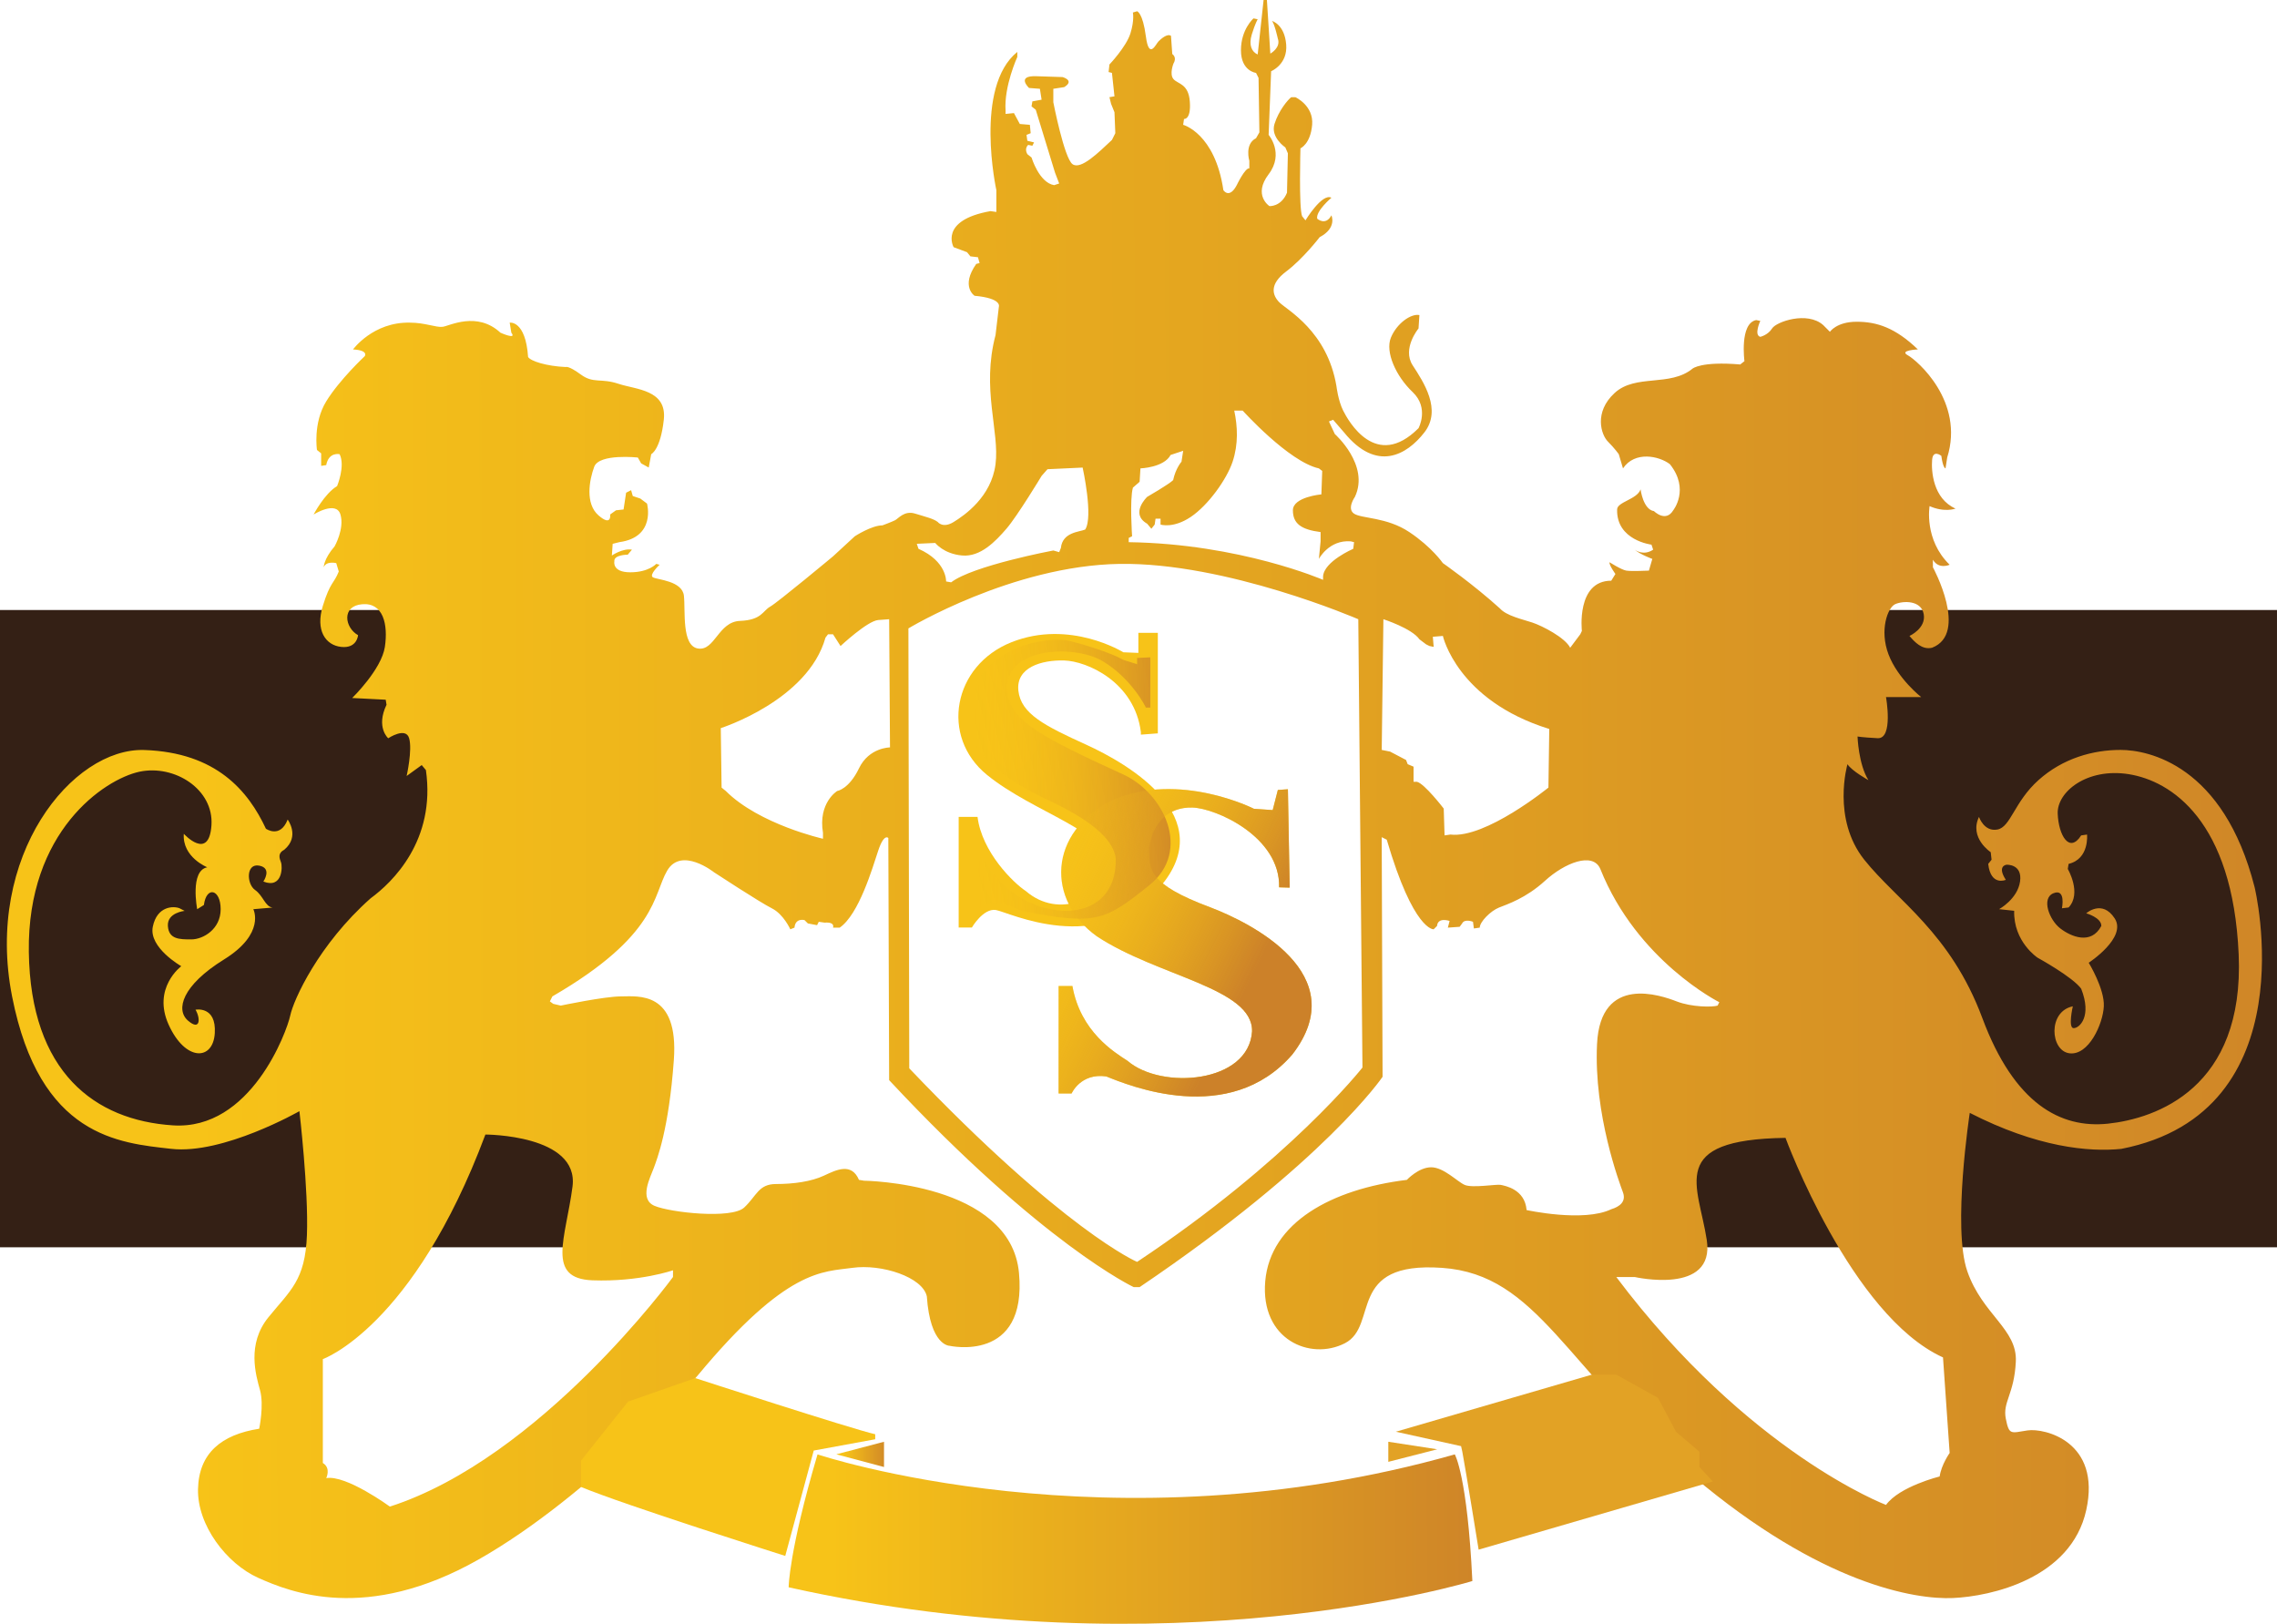 <?xml version="1.0" encoding="utf-8"?>
<!-- Generator: Adobe Illustrator 16.0.0, SVG Export Plug-In . SVG Version: 6.00 Build 0)  -->
<!DOCTYPE svg PUBLIC "-//W3C//DTD SVG 1.1//EN" "http://www.w3.org/Graphics/SVG/1.1/DTD/svg11.dtd">
<svg version="1.1" id="Layer_1" xmlns="http://www.w3.org/2000/svg" xmlns:xlink="http://www.w3.org/1999/xlink" x="0px" y="0px"
	 width="291.542px" height="207.902px" viewBox="153.481 109.449 291.542 207.902"
	 enable-background="new 153.481 109.449 291.542 207.902" xml:space="preserve">
<g>
	<path fill="none" d="M322.885,183.253c0.108-1.929,3.861-3.54,3.861-3.54l0.109-0.853l-0.433-0.107
		c-2.784-0.217-4.073,2.251-4.073,2.251l0.218-2.251v-1.185c-2.473-0.319-3.545-1.072-3.545-2.791c0-1.713,3.647-2.037,3.647-2.037
		l0.107-3.001l-0.428-0.323c-3.864-0.86-9.758-7.401-9.758-7.401h-1.077c0.431,2.042,0.538,4.288-0.21,6.545
		c-0.754,2.251-3.118,5.57-5.365,7.075c-2.249,1.507-3.861,0.973-3.861,0.973v-0.753h-0.642l-0.109,0.753l-0.427,0.535l-0.54-0.646
		c-2.252-1.287,0-3.432,0-3.432s2.79-1.611,3.33-2.144c0.315-1.504,1.069-2.36,1.069-2.36l0.215-1.396l-1.609,0.534
		c-0.857,1.615-3.862,1.718-3.862,1.718l-0.107,1.714l-0.859,0.753c-0.429,1.499-0.105,6.223-0.105,6.223L298,178.318v0.542
		c14.269,0.211,24.885,4.823,24.885,4.823V183.253L322.885,183.253z"/>
	<path fill="none" d="M194.816,283.461v13.302c1.074,0.645,0.435,1.934,0.435,1.934c2.57-0.436,8.147,3.647,8.147,3.647
		c19.309-6.223,36.252-29.396,36.252-29.396v-0.86c0,0-4.285,1.502-10.296,1.285c-6.006-0.214-3.432-5.364-2.57-12.008
		c0.854-6.657-11.154-6.657-11.154-6.657C206.403,279.382,194.816,283.461,194.816,283.461z"/>
	<path fill="none" d="M274.619,183.895l0.644,0.113c2.788-2.144,13.086-4.079,13.086-4.079l0.749,0.215l0.216-0.534
		c0.215-2.041,2.359-2.041,3.111-2.36c1.076-1.614-0.324-7.936-0.324-7.936l-4.5,0.21l-0.751,0.852c0,0-3.11,5.15-4.505,6.766
		c-1.396,1.611-3.323,3.647-5.685,3.428c-2.361-0.212-3.433-1.606-3.433-1.606l-2.36,0.108l0.215,0.641
		C274.727,181.324,274.619,183.895,274.619,183.895z"/>
	<path fill="none" d="M265.932,188.834c-1.392,0.108-4.829,3.329-4.829,3.329l-0.962-1.501h-0.643l-0.324,0.425
		c-2.254,8.048-13.406,11.588-13.406,11.588l0.105,7.613l0.536,0.436c4.293,4.29,12.445,6.116,12.445,6.116v-0.754
		c-0.644-3.858,1.821-5.362,1.821-5.362s1.5-0.221,2.79-2.903c1.287-2.678,3.969-2.678,3.969-2.678l-0.107-16.41
		C267.327,188.731,267.327,188.731,265.932,188.834z"/>
	<path fill="none" d="M382.094,255.134c-15.236,0.214-11.155,6.012-10.078,13.092c1.067,7.077-9.23,4.723-9.23,4.723h-2.358
		c16.948,22.53,34.535,29.18,34.535,29.18c1.717-2.366,6.868-3.643,6.868-3.643c0.214-1.505,1.282-3.008,1.282-3.008l-0.853-12.233
		C390.459,277.879,382.094,255.134,382.094,255.134z"/>
	<path fill="none" d="M338.224,190.873l-1.287,0.106l0.109,1.292l-0.539-0.108l-0.432-0.215l-0.853-0.646
		c-0.974-1.396-4.614-2.571-4.614-2.571l-0.215,16.733l1.071,0.216l2.045,1.072l0.207,0.539l0.753,0.318v1.934h0.426
		c0.966,0.211,3.438,3.433,3.438,3.433l0.106,3.432l0.75-0.108c4.502,0.539,12.55-6.013,12.55-6.013l0.106-7.504
		C340.05,199.134,338.224,190.873,338.224,190.873z"/>
	<path fill="#F7C318" d="M301.727,203.344v-12.871h-2.492v2.57l-1.929-0.08c0,0-6.839-4.26-14.321-1.286
		c-7.48,2.977-9.169,12.069-3.136,16.981c6.034,4.908,15.606,7.237,15.367,11.583c-0.243,4.345-6.195,6.921-10.38,3.301
		c-1.606-1.049-5.629-4.985-6.193-9.5h-2.416v14.164h1.69c0,0,1.448-2.486,3.059-2.246c1.605,0.237,13.191,6.109,20.994-2.904
		c7.804-9.014-4.103-15.844-9.411-18.26c-5.31-2.417-8.365-3.947-8.688-6.92c-0.323-2.983,2.977-3.943,5.872-3.863
		c2.897,0.083,9.009,2.734,9.813,9.172v0.324L301.727,203.344z"/>
	<path fill="#F7C318" d="M317.258,223.056c0.159-6.49-8.106-10.133-11.104-10.212c-2.995-0.089-5.068,1.851-5.553,5.145
		c0.082,2.735-0.321,4.589,7.885,7.646c5.065,1.93,18.424,8.521,10.459,18.827c-8.072,9.317-20.997,3.941-23.813,2.809
		c-3.298-0.474-4.445,2.183-4.445,2.183h-1.664v-13.761h1.769c1.042,5.876,5.388,8.494,7.05,9.574
		c4.328,3.746,15.55,2.894,15.952-3.783c0.086-5.553-12.066-7-19.867-12.15c-6.436-4.594-6.356-13.278,2.011-17.459
		c8.607-3.704,18.101,1.129,18.101,1.129l2.396,0.164l0.659-2.575l1.288-0.09l0.229,12.59L317.258,223.056z"/>
	<path fill="#342015" d="M393.772,187.551h51.25v81.596h-72.93l-4.021-2.997v-14.992l16.491-5.781c0,0,4.283-6.853,4.712-7.496
		c0.428-0.643-7.302-15.849-7.507-16.919c-0.202-1.069-4.7-15.633-4.7-15.633l8.566-13.966L393.772,187.551z"/>
	<path fill="#342015" d="M204.731,187.551h-51.25v81.596h72.93l4.021-2.997v-14.992l-16.491-5.781c0,0-4.283-6.853-4.711-7.496
		c-0.429-0.643,7.302-15.849,7.505-16.919c0.204-1.069,4.701-15.633,4.701-15.633l-8.566-13.966L204.731,187.551z"/>
	<g>
		
			<linearGradient id="SVGID_1_" gradientUnits="userSpaceOnUse" x1="177.786" y1="215.641" x2="468.403" y2="216.262" gradientTransform="matrix(1 0 0 -1 0 427.8)">
			<stop  offset="0" style="stop-color:#F7C318"/>
			<stop  offset="1" style="stop-color:#CC8129"/>
		</linearGradient>
		<path fill="url(#SVGID_1_)" d="M442.16,223.056c-3.975-15.662-13.622-17.592-17.166-17.592c-3.539,0-7.396,1.073-10.513,3.869
			c-3.108,2.785-3.542,5.997-5.257,6.325c-1.713,0.319-2.358-1.616-2.358-1.616c-1.288,2.688,1.502,4.516,1.502,4.516l0.109,0.963
			l-0.428,0.535c0.318,2.898,2.251,2.041,2.251,2.041c-1.179-1.826,0.108-1.934,0.108-1.934s2.036-0.108,1.718,2.144
			c-0.321,2.253-2.682,3.545-2.682,3.545l1.928,0.211c-0.107,3.97,3.002,6.007,3.002,6.007s4.507,2.472,5.578,3.971
			c1.399,3.544-0.208,5.046-0.963,5.046c-0.754,0-0.108-2.794-0.108-2.794c-3.22,0.65-2.899,5.688-0.437,6.012
			c2.472,0.318,4.299-3.761,4.406-6.012c0.108-2.252-1.935-5.582-1.935-5.582s4.935-3.211,3.324-5.68
			c-1.606-2.471-3.641-0.646-3.641-0.646s1.934,0.536,1.934,1.612c-1.289,2.464-3.868,1.396-5.26,0.318
			c-1.394-1.072-2.47-3.859-0.866-4.504c1.612-0.646,1.083,1.928,1.083,1.928l0.853-0.103c1.717-1.825-0.107-4.935-0.107-4.935
			l0.107-0.646c2.682-0.641,2.359-3.755,2.359-3.755l-0.75,0.108c-1.508,2.36-2.898,0-3.006-2.792
			c-0.104-2.784,3.756-5.903,9.12-5.042c5.363,0.861,13.297,5.903,14.052,23.073c0.749,17.16-10.621,21.018-16.735,21.669
			c-6.108,0.642-12.011-2.58-16.088-13.523c-4.076-10.941-10.934-15.018-15.118-20.273c-4.184-5.257-2.148-12.228-2.148-12.228
			c0.533,0.852,2.682,2.042,2.682,2.042c-1.283-2.042-1.394-5.587-1.394-5.587s0.537,0.108,2.573,0.216
			c2.037,0.107,1.072-5.263,1.072-5.263h4.504c0,0-3.002-2.355-4.181-5.463c-1.186-3.114-0.104-6.008,0.854-6.435
			c0.971-0.435,3.326-0.543,3.653,1.279c0.323,1.825-1.825,2.791-1.825,2.791c0.646,0.752,1.604,1.821,2.897,1.507
			c4.717-1.827,0.103-10.301,0.103-10.301v-0.963c0.754,1.281,2.144,0.64,2.144,0.64c-3.318-3.217-2.569-7.506-2.569-7.506
			c1.934,0.857,3.32,0.318,3.32,0.318c-2.895-1.292-3.11-4.827-2.997-6.227c0.103-1.391,1.18-0.528,1.18-0.528
			c0.214,1.605,0.537,1.605,0.537,1.605l0.217-1.395c2.247-7.192-3.868-12.445-5.047-13.086c-1.18-0.646,1.293-0.749,1.293-0.749
			c-2.905-2.795-5.268-3.544-7.842-3.544c-2.57,0-3.422,1.288-3.422,1.288l-0.86-0.862c-2.037-1.815-6.012-0.426-6.545,0.432
			c-0.534,0.856-1.508,1.073-1.508,1.073c-0.852-0.216,0-2.037,0-2.037l-0.529-0.108c-2.147,0.426-1.502,5.259-1.502,5.259
			l-0.539,0.425c-5.041-0.425-6.113,0.538-6.113,0.538c-2.893,2.361-7.288,0.643-9.971,3.114c-2.682,2.468-1.722,5.361-0.856,6.223
			c0.856,0.856,1.387,1.606,1.387,1.606l0.542,1.826c1.503-2.252,4.607-1.61,6.006-0.538c2.57,3.221,0.427,5.899,0.427,5.899
			c-0.965,1.611-2.468,0.109-2.468,0.109c-1.398-0.212-1.714-2.787-1.714-2.787c-0.431,1.283-3.004,1.605-3.004,2.574
			c-0.107,3.966,4.399,4.506,4.399,4.506l0.216,0.641c-1.203,0.805-2.218,0.107-2.35,0.015c0.758,0.636,2.242,1.169,2.242,1.169
			l-0.436,1.499c0,0-2.252,0.108-2.894,0c-0.646-0.107-2.144-1.072-2.144-1.072c-0.103,0.323,0.749,1.503,0.749,1.503l-0.533,0.861
			c-4.503,0-3.76,6.433-3.76,6.433l-0.21,0.432l-1.288,1.719c-0.646-1.293-3.544-2.791-4.83-3.222
			c-1.283-0.426-3.323-0.856-4.182-1.825c-3.435-3.109-7.293-5.793-7.293-5.793s-1.394-2.037-4.293-3.97
			c-2.892-1.933-6.111-1.713-7.075-2.359c-0.965-0.643,0.107-2.146,0.107-2.146c1.926-4.077-2.57-8.048-2.57-8.048l-0.754-1.611
			l0.535-0.216l1.399,1.616c4.184,5.15,8.041,2.894,10.289,0c2.257-2.898-0.104-6.438-1.499-8.583
			c-1.395-2.148,0.748-4.724,0.748-4.724l0.112-1.714c-1.081-0.216-2.901,1.067-3.651,2.893c-0.748,1.827,0.641,4.936,2.791,6.972
			c2.145,2.042,0.748,4.618,0.748,4.618c-5.467,5.472-9.005-0.965-9.651-2.252c-0.646-1.292-0.856-3.115-0.856-3.115
			c-1.18-7.077-6.333-9.762-7.298-10.73c-0.964-0.96-1.283-2.361,0.861-3.967c2.145-1.605,4.289-4.396,4.289-4.396
			c2.255-1.185,1.502-2.791,1.502-2.791c-0.743,1.391-1.82,0.43-1.82,0.43c-0.215-0.969,1.82-2.683,1.82-2.683
			c-1.18-0.646-3.322,2.894-3.322,2.894l-0.431-0.534c-0.432-1.072-0.212-8.689-0.212-8.689s1.283-0.538,1.497-3.006
			c0.212-2.468-2.144-3.539-2.144-3.539h-0.533c-0.431,0.323-1.611,1.718-2.144,3.431c-0.533,1.718,1.391,3.002,1.391,3.002
			l0.323,0.753l-0.112,5.042c-0.749,1.826-2.248,1.718-2.248,1.718s-2.143-1.396-0.104-4.078c2.034-2.683,0-5.043,0-5.043
			l0.32-8.151c0,0,2.144-0.862,1.927-3.433c-0.213-2.581-1.824-3.006-1.824-3.006c0.328,0.323,0.753,2.253,0.753,2.253
			c0.427,1.18-0.959,1.933-0.959,1.933l-0.437-6.863h-0.425l-0.755,6.972c-0.754-0.324-1.181-1.186-0.754-2.576
			c0.431-1.395,0.754-1.933,0.754-1.933l-0.537-0.109c0,0-1.607,1.395-1.607,4.079s1.931,2.898,1.931,2.898l0.322,0.641l0.107,6.973
			l-0.43,0.752c-1.503,0.75-0.857,2.897-0.857,2.897v0.96c-0.539-0.103-1.611,2.149-1.611,2.149
			c-0.965,1.826-1.712,0.641-1.712,0.641c-1.077-7.29-5.15-8.366-5.15-8.366l0.109-0.75c0,0,0.912,0.136,0.747-2.2
			c-0.162-2.336-1.529-2.252-2.09-2.898c-0.563-0.642,0-2.013,0-2.013c0.48-0.801-0.161-1.203-0.161-1.203l-0.164-2.331
			c-0.481-0.328-1.284,0.397-1.605,0.72c-0.322,0.324-1.209,2.416-1.61-0.641c-0.401-3.062-1.127-3.222-1.127-3.222l-0.536,0.16
			c0,0,0.215,0.974-0.319,2.683c-0.538,1.718-2.683,3.97-2.683,3.97l-0.107,0.969l0.428,0.108l0.323,3.001l-0.644,0.108l0.211,0.856
			l0.433,1.072l0.108,2.684l-0.43,0.862c-1.718,1.606-3.97,3.858-5.042,3.109c-1.071-0.75-2.466-7.936-2.466-7.936v-1.719
			l1.395-0.215c1.392-0.856-0.215-1.287-0.215-1.287l-3.323-0.108c-2.685-0.108-0.965,1.503-0.965,1.503l1.39,0.107l0.218,1.395
			l-1.182,0.216l-0.107,0.641l0.541,0.432l2.464,8.043l0.534,1.396l-0.644,0.215c-1.929-0.323-2.895-3.54-2.895-3.54l-0.537-0.431
			c-0.43-0.75,0.11-1.184,0.11-1.184l0.534,0.108l0.216-0.427l-0.86-0.21l-0.105-0.754l0.534-0.216l-0.105-1.072l-1.288-0.108
			l-0.751-1.395l-1.072,0.107v-0.426c-0.217-3.114,1.503-6.87,1.503-6.87v-0.641c-5.579,4.504-2.682,17.698-2.682,17.698v2.791
			l-0.751-0.107c-6.648,1.179-4.721,4.617-4.721,4.617l1.715,0.641l0.434,0.534l0.967,0.112l0.21,0.749l-0.428,0.104
			c-2.039,2.902-0.215,4.083-0.215,4.083c3.539,0.319,3.112,1.391,3.112,1.391l-0.43,3.647c-1.826,6.869,0.539,12.337,0,16.524
			c-0.536,4.186-3.97,6.544-5.364,7.402c-1.395,0.861-2.037-0.005-2.037-0.005c-0.536-0.421-1.5-0.641-2.897-1.072
			c-1.392-0.427-2.146,0.65-2.575,0.856c-0.425,0.216-1.605,0.651-1.605,0.651c-1.397,0-3.539,1.396-3.539,1.396l-2.791,2.571
			c0,0-7.082,5.898-8.043,6.437c-0.967,0.539-1.077,1.719-3.865,1.827c-2.786,0.107-3.215,3.858-5.362,3.538
			c-2.143-0.317-1.608-4.826-1.82-6.76c-0.215-1.928-3.433-2.041-3.972-2.36c-0.534-0.323,0.861-1.605,0.861-1.605l-0.431-0.113
			c0,0-0.964,1.078-3.325,1.078c-2.357,0-2.039-1.395-2.039-1.395c-0.107-0.862,1.715-0.862,1.715-0.862l0.538-0.64
			c-1.182-0.215-2.572,0.748-2.572,0.748l0.103-1.498l0.861-0.215c4.718-0.647,3.539-4.935,3.539-4.935l-0.859-0.646l-0.966-0.323
			l-0.213-0.749l-0.641,0.324l-0.325,2.148l-0.967,0.103l-0.749,0.534c0,0,0.218,1.616-1.5,0.112
			c-1.717-1.502-1.179-4.508-0.538-6.228c0.646-1.709,5.58-1.174,5.58-1.174l0.428,0.749l0.967,0.535l0.318-1.713
			c0,0,1.185-0.539,1.611-4.402c0.43-3.857-3.54-3.857-5.793-4.606c-2.249-0.759-3.216,0-4.823-1.185
			c-1.608-1.18-1.933-0.964-1.933-0.964c-2.464-0.108-4.503-0.754-4.826-1.288c-0.323-4.726-2.356-4.396-2.356-4.396l0.21,1.287
			c0.751,0.965-1.393,0-1.393,0c-3.005-2.785-6.544-0.86-7.4-0.753c-0.857,0.107-2.252-0.534-4.185-0.534
			c-4.718-0.112-7.292,3.431-7.292,3.431c2.04,0.109,1.502,0.862,1.502,0.862s-3.218,2.997-4.932,5.787
			c-1.717,2.791-1.185,6.223-1.185,6.223l0.536,0.435v1.602l0.648-0.102c0.318-1.718,1.714-1.395,1.714-1.395
			c0.753,1.498-0.321,4.083-0.321,4.083c-1.61,0.959-3.007,3.638-3.007,3.638s2.898-1.821,3.434,0
			c0.538,1.826-0.749,4.083-0.749,4.083c-1.393,1.604-1.393,2.678-1.393,2.678c0.323-0.858,1.606-0.535,1.606-0.535l0.323,1.073
			c-0.642,1.611-1.075,1.283-2.041,4.401c-0.962,3.109,0.325,5.043,2.364,5.254c2.039,0.213,2.144-1.504,2.144-1.504
			c-1.715-0.96-2.144-3.75,0.538-3.961c2.683-0.225,3.326,2.566,2.896,5.465c-0.431,2.893-4.184,6.54-4.184,6.54l4.292,0.22
			l0.105,0.646c-1.391,2.894,0.217,4.29,0.217,4.29s2.252-1.503,2.678,0c0.433,1.502-0.319,4.828-0.319,4.828l1.929-1.396
			l0.538,0.642c1.288,9.013-4.292,14.378-7.082,16.419c-6.647,5.896-9.868,12.979-10.293,15.021
			c-0.431,2.032-5.041,14.698-15.017,14.047c-9.975-0.642-18.237-6.757-18.45-22.203c-0.213-15.451,9.654-22.095,14.157-23.074
			c4.506-0.954,9.548,2.252,9.225,6.871c-0.318,4.616-3.539,1.077-3.539,1.077c-0.216,3.005,3.003,4.288,3.003,4.288
			c-2.252,0.431-1.288,5.367-1.288,5.367l0.857-0.541c0.323-2.466,2.146-2.035,2.146,0.541c0,2.569-2.251,3.865-3.755,3.865
			c-1.498,0-2.895,0-3.002-1.723c-0.108-1.713,2.143-1.928,2.143-1.928l-0.639-0.33c-0.751-0.316-2.897-0.316-3.436,2.366
			c-0.534,2.677,3.648,5.046,3.648,5.046s-3.755,2.786-1.61,7.507c2.146,4.719,5.687,4.611,5.9,1.069
			c0.215-3.535-2.467-3.004-2.467-3.004c0.644,1.075,0.644,2.79-0.966,1.395c-1.61-1.395-0.751-4.505,4.613-7.828
			s3.754-6.438,3.754-6.438l2.465-0.211c-0.965-0.111-1.18-1.504-2.251-2.257c-1.073-0.75-1.18-3.433,0.538-3.109
			c1.713,0.319,0.534,2.037,0.534,2.037c2.469,0.964,2.469-1.934,2.253-2.468c-0.213-0.537-0.426-1.175,0.428-1.61
			c2.039-1.71,0.431-3.858,0.431-3.858c-0.966,2.469-2.787,1.171-2.787,1.171c-2.257-4.822-6.329-9.757-15.556-10.076
			c-9.224-0.323-20.486,13.519-16.944,31.544c3.536,18.017,13.727,18.77,20.378,19.52c6.649,0.755,16.412-4.824,16.412-4.824
			s1.179,10.088,0.961,15.874c-0.213,5.795-2.142,7.084-4.932,10.52c-2.79,3.435-1.61,7.398-1.072,9.328
			c0.534,1.933-0.108,4.937-0.108,4.937c-4.826,0.752-7.723,3.116-7.832,7.723c-0.109,4.617,3.647,9.553,7.724,11.375
			c4.077,1.825,13.837,5.791,28.208-2.36c14.372-8.156,27.996-23.495,27.996-23.495c11.473-13.84,16.089-13.307,19.843-13.84
			c3.754-0.533,9.011,1.181,9.545,3.647c0.431,6.329,2.897,6.329,2.897,6.329s9.974,2.257,8.902-9.331
			c-1.076-11.587-19.844-11.804-19.844-11.804l-0.643-0.107c-0.967-2.252-2.898-1.284-4.502-0.534
			c-1.611,0.75-3.862,1.066-6.115,1.066c-2.253,0-2.466,1.503-4.079,3.008c-1.608,1.503-9.439,0.646-11.476-0.212
			c-2.039-0.862-0.536-3.651-0.107-4.832c0.431-1.176,1.933-4.93,2.575-13.84c0.646-8.901-4.611-8.147-6.757-8.147
			c-2.146,0-7.721,1.179-7.721,1.179l-0.964-0.225l-0.431-0.315l0.321-0.639c13.514-7.837,12.87-12.982,14.696-16.097
			c1.821-3.113,6.006,0.211,6.006,0.211s5.896,3.862,7.4,4.611c1.502,0.753,2.359,2.684,2.359,2.684l0.537-0.211
			c0.108-1.288,1.285-0.965,1.285-0.965l0.428,0.426l1.179,0.221l0.216-0.431l0.751,0.108c1.392-0.108,1.074,0.641,1.074,0.641
			h0.857c2.467-1.715,4.185-7.617,4.934-9.871c0.749-2.252,1.29-1.606,1.29-1.606l0.105,31.002
			c19.627,21.031,31.318,26.501,31.318,26.501h0.751c23.809-16.093,31.109-26.928,31.109-26.928l-0.111-30.681l0.646,0.322
			c3.43,11.691,6.006,11.472,6.006,11.472l0.431-0.428c0.103-1.173,1.609-0.641,1.609-0.641l-0.221,0.857l1.509-0.107l0.318-0.432
			c0.316-0.642,1.39-0.21,1.39-0.21l0.112,0.856l0.754-0.107c0-0.749,1.391-2.144,2.466-2.57c1.072-0.431,3.428-1.181,5.895-3.433
			c2.472-2.257,6.117-3.755,7.077-1.508c4.723,11.804,15.232,17.058,15.232,17.058l-0.216,0.434
			c-0.635,0.213-3.318,0.213-5.251-0.54c-1.935-0.746-9.766-3.541-10.187,5.477c-0.431,9.009,2.889,17.807,3.323,18.986
			c0.426,1.181-0.435,1.827-1.503,2.149c-3.542,1.709-10.84,0.106-10.84,0.106c-0.213-2.684-2.782-3.112-3.319-3.225
			c-0.539-0.108-3.646,0.437-4.616,0c-0.959-0.426-2.677-2.252-4.283-2.252c-1.614,0-3.112,1.611-3.112,1.611
			c-9.657,1.183-17.479,5.469-18.133,12.979c-0.644,7.51,5.794,10.198,10.194,7.941c4.399-2.253,0.112-10.513,12.442-9.654
			c12.332,0.856,15.766,12.877,32.181,26.717c16.401,13.835,28.419,15.773,33.243,15.557c4.828-0.214,15.125-2.47,17.06-11.263
			c1.934-8.799-5.36-10.518-7.514-10.198c-2.147,0.327-2.358,0.65-2.785-1.499c-0.426-2.145,1.072-3.107,1.282-7.289
			c0.221-4.191-4.283-6.018-6.215-11.595c-1.934-5.576,0.318-20.272,0.318-20.272c8.578,4.396,15.23,5.041,19.42,4.607
			C449.13,251.815,442.16,223.056,442.16,223.056z M226.785,261.366c-0.862,6.645-3.436,11.794,2.569,12.008
			c6.011,0.217,10.296-1.285,10.296-1.285v0.86c0,0-16.944,23.173-36.252,29.396c0,0-5.578-4.083-8.147-3.647
			c0,0,0.639-1.289-0.435-1.934v-13.302c0,0,11.587-4.079,20.814-28.753C215.63,254.708,227.639,254.708,226.785,261.366z
			 M263.465,207.82c-1.29,2.683-2.79,2.903-2.79,2.903s-2.465,1.503-1.821,5.36v0.755c0,0-8.152-1.827-12.445-6.115l-0.536-0.436
			l-0.105-7.613c0,0,11.152-3.54,13.406-11.588l0.324-0.425h0.643l0.962,1.502c0,0,3.437-3.22,4.829-3.329
			c1.395-0.103,1.395-0.103,1.395-0.103l0.108,16.411C267.434,205.142,264.751,205.142,263.465,207.82z M298,178.319l0.431-0.211
			c0,0-0.324-4.725,0.105-6.223l0.858-0.753l0.107-1.714c0,0,3.006-0.102,3.862-1.718l1.609-0.534l-0.215,1.396
			c0,0-0.754,0.856-1.069,2.36c-0.54,0.533-3.33,2.145-3.33,2.145s-2.252,2.145,0,3.432l0.541,0.646l0.426-0.534l0.109-0.753h0.642
			v0.753c0,0,1.612,0.534,3.862-0.973c2.246-1.505,4.611-4.824,5.364-7.075c0.749-2.258,0.641-4.504,0.21-6.546h1.078
			c0,0,5.894,6.542,9.758,7.402l0.427,0.323l-0.106,3.002c0,0-3.647,0.324-3.647,2.037c0,1.719,1.072,2.472,3.545,2.791v1.185
			l-0.218,2.251c0,0,1.289-2.467,4.073-2.251l0.432,0.107l-0.108,0.853c0,0-3.753,1.61-3.861,3.54v0.431
			c0,0-10.616-4.612-24.885-4.823L298,178.319L298,178.319z M273.225,178.964c0,0,1.072,1.395,3.433,1.606
			c2.362,0.22,4.291-1.816,5.686-3.428c1.395-1.615,4.505-6.766,4.505-6.766l0.751-0.852l4.5-0.21c0,0,1.4,6.321,0.323,7.936
			c-0.751,0.319-2.895,0.319-3.11,2.36l-0.216,0.534l-0.748-0.215c0,0-10.299,1.934-13.087,4.079l-0.643-0.113
			c0,0,0.108-2.571-3.539-4.181l-0.215-0.641L273.225,178.964z M299.073,271.015c0,0-9.33-3.966-29.172-24.783l-0.11-56.326
			c0,0,13.301-8.042,27.028-8.259c13.731-0.214,30.574,7.084,30.574,7.084l0.534,57.399
			C327.927,246.129,318.597,258.033,299.073,271.015z M351.738,210.287c0,0-8.047,6.551-12.549,6.013l-0.75,0.107l-0.107-3.432
			c0,0-2.471-3.222-3.438-3.433h-0.425v-1.934l-0.753-0.318l-0.207-0.539l-2.045-1.072l-1.071-0.216l0.214-16.733
			c0,0,3.642,1.174,4.615,2.571l0.852,0.646l0.433,0.214l0.538,0.108l-0.109-1.292l1.287-0.106c0,0,1.827,8.262,13.622,11.911
			L351.738,210.287z M401.83,298.486c0,0-5.151,1.276-6.868,3.643c0,0-17.587-6.649-34.535-29.179h2.358
			c0,0,10.299,2.354,9.23-4.724c-1.077-7.08-5.158-12.878,10.078-13.091c0,0,8.365,22.745,20.166,28.11l0.852,12.233
			C403.112,295.479,402.044,296.982,401.83,298.486z"/>
		
			<linearGradient id="SVGID_2_" gradientUnits="userSpaceOnUse" x1="278.449" y1="218.302" x2="305.478" y2="218.946" gradientTransform="matrix(1 0 0 -1 0 427.8)">
			<stop  offset="0" style="stop-color:#F7C318;stop-opacity:0"/>
			<stop  offset="1" style="stop-color:#CC8129"/>
		</linearGradient>
		<path fill="url(#SVGID_2_)" d="M300.765,193.61v6.438H300.2c0,0-1.769-3.704-5.549-5.951c-3.782-2.253-13.193-1.774-12.147,4.34
			c0.641,3.382,4.344,5.394,14.719,10.137c5.231,2.336,8.93,9.818,3.377,14.244c-5.547,4.424-6.676,5.155-16.088,3.299
			c-1.932-0.565-4.263-2.33-6.596,0.482l-0.239,0.726h-0.725v-12.313h0.641c0,0,1.128,6.111,6.518,9.337
			c5.393,3.217,12.389,2.089,12.229-4.99c-0.243-2.015-2.254-4.505-8.852-7.563c-6.595-3.061-12.549-7.889-9.411-14.163
			c3.136-6.278,10.459-6.598,12.388-6.12c1.932,0.488,5.311,1.532,6.84,2.421l1.767,0.557v-0.805L300.765,193.61z"/>
		
			<linearGradient id="SVGID_3_" gradientUnits="userSpaceOnUse" x1="284.335" y1="207.399" x2="313.621" y2="192.918" gradientTransform="matrix(1 0 0 -1 0 427.8)">
			<stop  offset="0" style="stop-color:#F7C318;stop-opacity:0"/>
			<stop  offset="1" style="stop-color:#CC8129"/>
		</linearGradient>
		<path fill="url(#SVGID_3_)" d="M317.258,223.056c0.159-6.49-8.106-10.133-11.104-10.212c-2.995-0.089-5.068,1.851-5.553,5.145
			c0.082,2.735-0.321,4.589,7.885,7.646c5.065,1.93,18.424,8.521,10.459,18.827c-8.072,9.317-20.997,3.941-23.813,2.809
			c-3.298-0.474-4.445,2.183-4.445,2.183h-1.664v-13.761h1.769c1.042,5.876,5.388,8.494,7.05,9.574
			c4.328,3.746,15.55,2.894,15.952-3.783c0.086-5.553-12.066-7-19.867-12.15c-6.436-4.594-6.356-13.278,2.011-17.459
			c8.607-3.704,18.101,1.129,18.101,1.129l2.396,0.164l0.659-2.575l1.288-0.09l0.229,12.59L317.258,223.056z"/>
		<path fill="#F7C318" d="M242.505,285.894c0,0,20.146,6.545,23.037,7.187v0.642l-7.871,1.446l-3.648,13.493
			c0,0-20.763-6.578-26.146-8.832v-3.376l6.021-7.55L242.505,285.894z"/>
		
			<linearGradient id="SVGID_4_" gradientUnits="userSpaceOnUse" x1="261.527" y1="132.14" x2="267.63" y2="132.14" gradientTransform="matrix(1 0 0 -1 0 427.8)">
			<stop  offset="0" style="stop-color:#F7C318"/>
			<stop  offset="1" style="stop-color:#CC8129"/>
		</linearGradient>
		<polygon fill="url(#SVGID_4_)" points="266.667,294.044 260.563,295.65 266.667,297.276 		"/>
		
			<linearGradient id="SVGID_5_" gradientUnits="userSpaceOnUse" x1="259.899" y1="121.238" x2="347.44" y2="121.425" gradientTransform="matrix(1 0 0 -1 0 427.8)">
			<stop  offset="0" style="stop-color:#F7C318"/>
			<stop  offset="1" style="stop-color:#CC8129"/>
		</linearGradient>
		<path fill="url(#SVGID_5_)" d="M258.154,295.661c0,0,37.425,12.539,81.596,0c0,0,1.606,2.721,2.249,16.213
			c0,0-38.282,11.77-87.54,0.804C254.459,312.677,254.459,308.2,258.154,295.661z"/>
		<polygon fill="#E2A225" points="331.237,294.044 337.501,295.008 331.237,296.615 		"/>
		<path fill="#E2A225" d="M332.2,292.759l25.077-7.303h3.149l5.345,2.967l2.302,4.336l2.999,2.569v1.947l1.713,1.855l-29.983,8.727
			c0,0-1.604-9.958-2.087-12.529l-0.161-0.723L332.2,292.759z"/>
	</g>
</g>
</svg>
